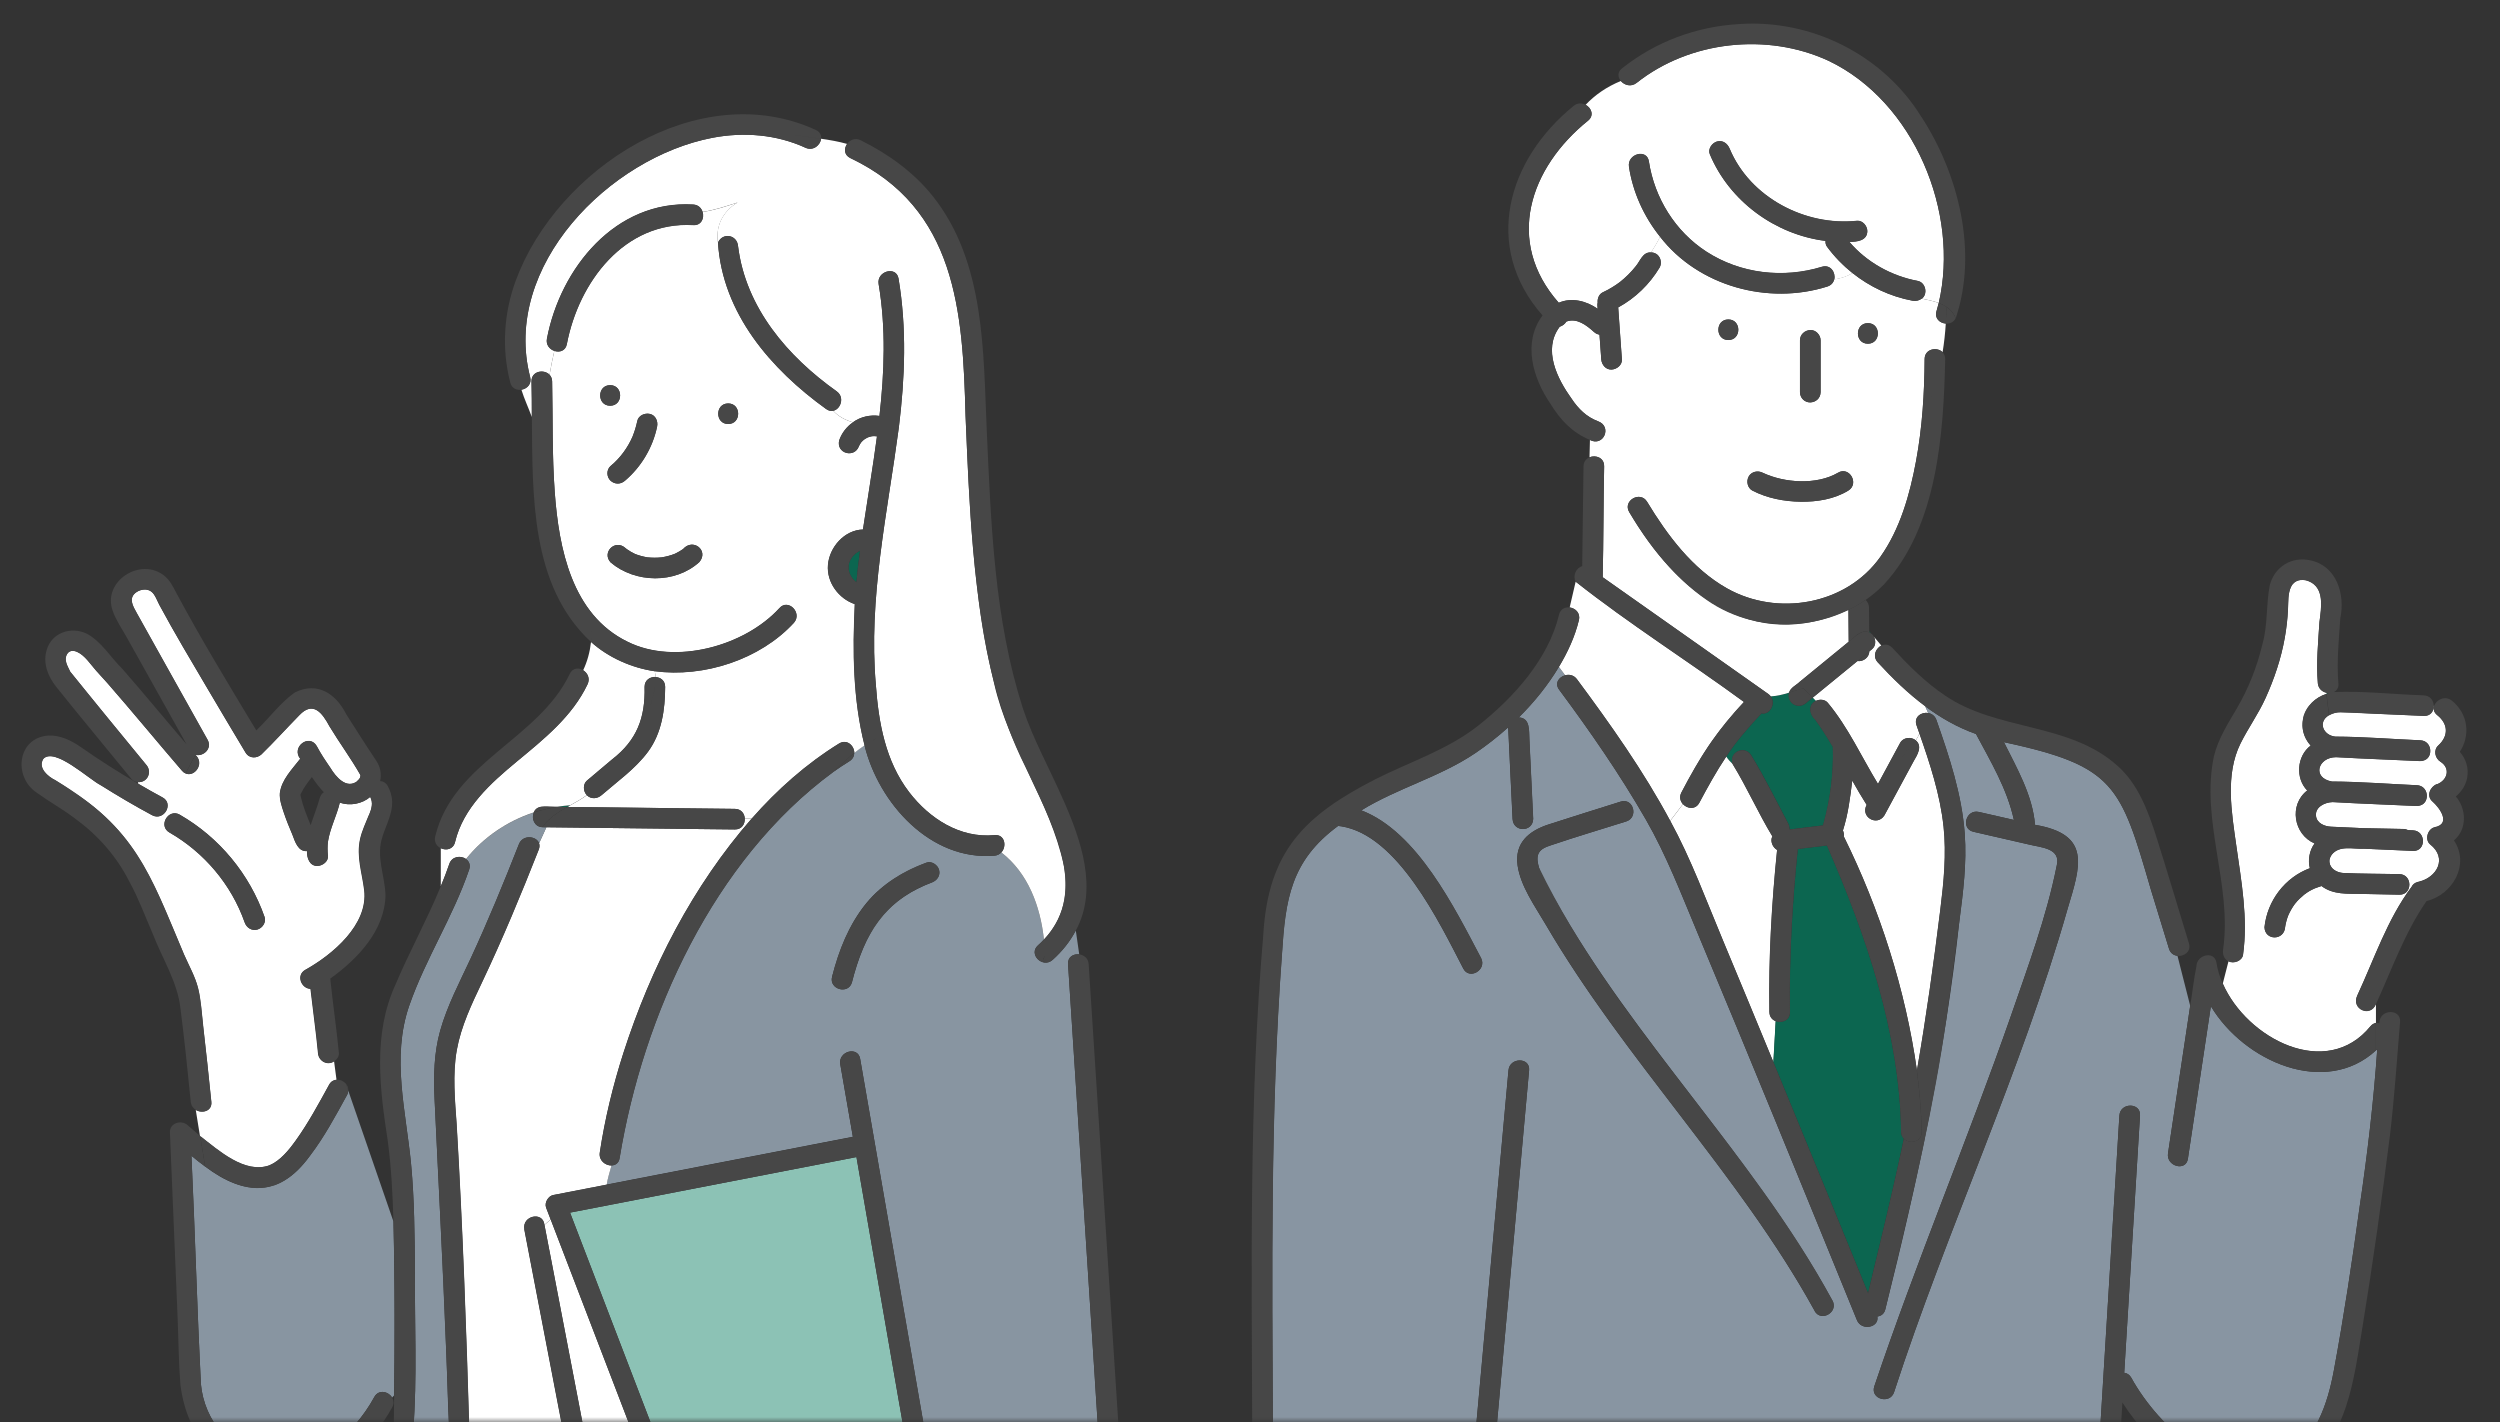 <svg width="232" height="132" viewBox="0 0 232 132" fill="none" xmlns="http://www.w3.org/2000/svg">
<rect x="0" y="0" width="232" height="132" fill="#333333" stroke="none"/>
<mask id="mask0_1645_1336" style="mask-type:alpha" maskUnits="userSpaceOnUse" x="0" y="0" width="232" height="132">
<rect width="232" height="132" fill="#FFFCE3"/>
</mask>
<g mask="url(#mask0_1645_1336)">
<path d="M163.469 66.197C162.28 67.479 161.134 68.765 160.197 70.206C160.356 70.457 160.564 70.678 160.791 70.895C160.419 69.801 161.893 69.103 162.512 70.081C163.764 72.138 164.823 74.297 165.949 76.422C166.041 76.596 166.08 76.788 166.07 76.971C167.105 76.846 168.139 76.721 169.178 76.596C169.86 74.225 170.169 71.753 170.092 69.31C169.575 68.442 169.043 67.58 168.444 66.766C167.902 66.303 167.781 65.373 168.526 65.036C168.424 64.934 168.323 64.833 168.226 64.737L167.622 65.233C166.887 65.888 165.785 65.257 166.027 64.284C165.461 64.457 164.9 64.602 164.325 64.626C164.833 65.301 164.238 66.366 163.474 66.202L163.469 66.197Z" fill="#0C6650"/>
<path d="M180.36 76.687C180.046 73.733 179.098 70.852 178.117 68.052C178.039 68.288 177.923 68.505 177.783 68.703C178.436 69.257 177.928 70.057 177.59 70.635C176.686 72.312 175.777 73.989 174.873 75.666C174.196 76.726 172.62 75.815 173.229 74.692C172.761 73.955 172.321 73.199 171.89 72.437C171.702 73.994 171.504 75.569 171.025 77.068C171.102 77.246 171.136 77.434 171.102 77.617C174.433 84.349 176.841 91.847 177.894 99.349C178.755 94.401 179.446 89.423 180.065 84.426C180.384 81.858 180.64 79.27 180.365 76.687H180.36Z" fill="white"/>
<path d="M178.339 27.71C178.905 27.826 179.441 27.942 179.915 28.115C181.863 19.721 177.628 9.433 169.686 5.641C163.991 3.005 156.793 3.786 151.872 7.694C151.36 8.099 150.736 7.901 150.412 7.516C149.097 8.055 148.01 8.812 147.144 9.727C147.671 10.007 147.961 10.701 147.386 11.187C141.933 15.582 139.642 22.41 144.655 28.101C145.859 27.571 147.227 27.937 148.266 28.66C148.256 28.467 148.213 28.265 148.266 28.081C148.227 27.71 148.396 27.296 148.73 27.137C149.286 26.877 149.818 26.559 150.311 26.193C150.862 25.759 151.365 25.263 151.8 24.713C152.211 24.231 152.452 23.364 153.221 23.431C153.53 22.954 153.82 22.473 154.057 21.976C152.559 20.107 151.539 17.866 151.171 15.486C150.988 14.286 152.829 13.77 153.018 14.98C153.54 18.377 155.459 21.48 158.364 23.364C161.521 25.407 165.495 25.865 169.072 24.766C169.879 24.516 170.368 25.301 170.223 25.937C170.817 25.846 171.378 25.677 171.919 25.354C171.03 24.646 170.227 23.822 169.546 22.897C169.43 22.738 169.391 22.55 169.41 22.362C164.746 21.779 160.491 18.685 158.669 14.31C158.471 13.828 158.887 13.264 159.336 13.139C159.878 12.989 160.317 13.332 160.511 13.804C162.401 18.338 167.53 21.008 172.33 20.497C172.848 20.444 173.287 20.979 173.287 21.451C173.283 22.352 172.311 22.458 171.615 22.448C173.22 24.337 175.516 25.614 177.981 26.082C178.711 26.226 178.919 27.311 178.339 27.73V27.71Z" fill="white"/>
<path d="M148.865 43.27C148.793 46.701 148.807 50.136 148.73 53.567C153.729 57.094 158.732 60.622 163.73 64.144C163.774 64.173 163.817 64.202 163.861 64.236C164.02 64.351 164.209 64.462 164.32 64.621C164.895 64.597 165.456 64.453 166.022 64.279C166.157 63.802 166.694 63.59 167.027 63.258C168.54 62.019 170.049 60.786 171.562 59.547C171.552 58.559 171.547 57.572 171.537 56.584C162.667 60.704 155.561 55.013 151.195 47.525C150.557 46.469 152.211 45.515 152.849 46.561C154.724 49.659 157.045 52.777 160.259 54.594C164.944 57.239 171.33 56.14 174.496 51.678C176.338 49.076 177.242 45.862 177.812 42.769C178.387 39.656 178.586 36.48 178.605 33.319C178.61 32.365 179.76 32.158 180.273 32.683C180.418 31.797 180.514 30.915 180.568 30.028C180.017 29.99 179.494 29.541 179.707 28.867C179.784 28.616 179.847 28.366 179.91 28.115C179.436 27.937 178.895 27.826 178.334 27.71C178.102 27.893 177.783 27.961 177.469 27.903C175.419 27.518 173.519 26.621 171.91 25.34C171.368 25.663 170.808 25.831 170.213 25.923C170.145 26.217 169.942 26.477 169.57 26.593C164.078 28.332 157.601 26.564 154.048 21.967C153.806 22.463 153.521 22.945 153.211 23.422C153.917 23.407 154.357 24.255 153.999 24.843C153.081 26.38 151.742 27.677 150.166 28.53C150.282 30.134 150.393 31.739 150.509 33.343C150.548 33.878 150.04 34.273 149.552 34.297C149.01 34.322 148.629 33.84 148.595 33.343C148.541 32.582 148.488 31.816 148.43 31.055C148.251 31.03 148.073 30.953 147.908 30.799C147.212 30.173 146.308 29.479 145.356 29.845C145.216 30.072 144.998 30.245 144.747 30.317C144.737 30.332 144.723 30.341 144.713 30.356C143.166 32.452 144.5 35.136 145.834 36.991C146.443 37.916 147.227 38.702 148.285 39.092C149.634 39.574 148.812 41.492 147.546 40.832L147.507 42.436C148.077 42.2 148.875 42.475 148.861 43.27H148.865ZM173.341 29.99C174.573 29.99 174.573 31.898 173.341 31.898C172.108 31.898 172.108 29.99 173.341 29.99ZM167.037 31.585C167.037 31.05 167.477 30.655 167.994 30.631C168.511 30.606 168.951 31.083 168.951 31.585V36.398C168.903 37.646 167.08 37.656 167.037 36.398V31.585ZM162.28 44.219C162.551 43.761 163.131 43.641 163.59 43.877C165.606 44.826 168.579 45.024 170.561 43.877C171.61 43.226 172.572 44.879 171.528 45.525C170.232 46.325 168.618 46.58 167.114 46.561C165.577 46.542 164.001 46.238 162.628 45.53C162.169 45.294 162.034 44.653 162.285 44.224L162.28 44.219ZM160.39 29.648C161.623 29.648 161.623 31.556 160.39 31.556C159.157 31.556 159.157 29.648 160.39 29.648Z" fill="white"/>
<path d="M173.641 58.792L173.466 58.584C173.466 58.618 173.466 58.651 173.466 58.685C173.525 58.714 173.583 58.748 173.641 58.792Z" fill="#0C6650"/>
<path d="M173.742 60.222C173.655 60.294 173.563 60.367 173.476 60.439C173.461 61.002 172.915 61.422 172.369 61.345C170.986 62.477 169.604 63.605 168.221 64.737C168.323 64.838 168.419 64.935 168.521 65.036C168.879 64.867 169.348 64.901 169.613 65.209C171.508 67.484 172.746 70.23 174.278 72.746C174.965 71.478 175.646 70.211 176.333 68.944C176.613 68.423 177.348 68.341 177.783 68.698C177.923 68.496 178.044 68.284 178.117 68.047C178.03 67.802 177.943 67.551 177.856 67.305C177.585 66.534 178.305 66.057 178.943 66.163C178.852 65.951 178.76 65.739 178.663 65.532C177.068 64.347 175.617 62.94 174.259 61.46C173.742 60.901 174.071 60.169 174.588 59.909L173.897 59.085C174.085 59.446 174.066 59.947 173.742 60.212V60.222Z" fill="white"/>
<path d="M216.113 64.318C216.036 64.318 215.958 64.303 215.881 64.284L215.895 64.39C215.968 64.366 216.041 64.337 216.113 64.318Z" fill="#0C6650"/>
<path d="M226.139 72.784C227.14 72.408 227.43 71.286 226.463 70.678C225.965 70.365 225.801 69.609 226.269 69.18C227.246 68.293 227.198 67.175 226.173 66.361C225.849 66.106 225.791 65.783 225.888 65.498H225.849C225.859 65.985 225.554 66.462 224.93 66.433C223.553 66.371 222.18 66.313 220.802 66.25C219.603 66.197 218.4 66.115 217.196 66.091C216.857 66.082 216.456 66.178 216.132 66.371C215.064 66.997 215.596 68.245 216.722 68.356C219.347 68.365 221.986 68.587 224.611 68.698C225.699 68.746 225.825 70.24 224.988 70.548C224.868 70.601 224.727 70.63 224.563 70.626C221.972 70.5 219.376 70.413 216.79 70.264C215.093 70.274 214.537 72.187 216.403 72.524C219.028 72.534 221.667 72.755 224.292 72.866C225.38 72.914 225.506 74.408 224.669 74.716C224.549 74.769 224.408 74.798 224.244 74.794C221.653 74.668 219.057 74.582 216.471 74.432C215.755 74.451 214.822 74.885 214.929 75.728C215.011 76.408 215.726 76.687 216.326 76.716C217.302 76.764 218.279 76.808 219.26 76.851C220.522 76.875 221.779 76.904 223.04 76.928C223.209 76.928 223.35 76.972 223.471 77.034C223.625 77.039 223.775 77.049 223.93 77.053C225.158 77.106 225.162 79.015 223.93 78.962C222.422 78.894 220.913 78.827 219.405 78.759C218.375 78.817 217.099 78.403 216.379 79.323C216.379 79.338 216.273 79.506 216.253 79.545C216.19 79.742 216.156 79.776 216.181 80.06C216.166 79.921 216.224 80.219 216.239 80.263C216.277 80.34 216.321 80.417 216.369 80.489C216.297 80.407 216.36 80.475 216.369 80.489C216.601 80.793 217.012 80.976 217.433 81.01C219.173 81.092 220.923 81.082 222.668 81.116C223.901 81.14 223.901 83.048 222.668 83.024C221.489 83 220.314 82.976 219.134 82.952C217.863 82.927 216.509 83.043 215.441 82.219C215.214 82.306 214.977 82.368 214.755 82.46C214.779 82.455 214.793 82.45 214.808 82.446C214.861 82.431 214.895 82.421 214.808 82.446C214.474 82.585 214.145 82.773 213.865 83C213.846 83.019 213.841 83.029 213.841 83.024C213.851 83.014 213.88 82.981 213.904 82.952C213.565 83.236 213.237 83.53 212.966 83.882C212.729 84.2 212.531 84.551 212.367 84.913C212.221 85.269 212.125 85.65 212.062 86.026C212.062 86.021 212.062 86.016 212.067 86.011C212.081 85.925 212.125 85.857 212.067 86.011C211.989 87.303 210.191 87.303 210.148 86.04C210.404 83.592 212.043 81.424 214.358 80.566C214.16 79.805 214.32 78.909 214.798 78.268C212.835 77.425 212.4 74.668 214.116 73.353C213 72.216 213.145 70.153 214.436 69.185C212.913 67.541 213.822 65.012 215.91 64.385L215.895 64.279C215.504 64.188 215.151 63.899 215.098 63.402C214.933 61.518 215.127 59.6 215.248 57.716C215.412 56.406 215.77 54.512 214.213 53.91C213.59 53.673 212.903 53.823 212.603 54.454C212.309 55.085 212.362 55.871 212.328 56.55C212.284 57.442 212.183 58.333 212.023 59.21C211.68 61.128 211.047 62.998 210.244 64.771C209.582 66.24 208.635 67.546 207.919 68.987C206.483 71.888 207.097 75.401 207.532 78.475C208.006 81.824 208.63 85.216 208.156 88.599C208.069 89.172 207.281 89.457 206.807 89.197L206.276 91.269C208.509 96.376 215.891 100.251 219.98 95.23C220.135 95.042 220.309 94.95 220.488 94.921V93.157C220 94.439 218.158 93.649 218.757 92.372C220.338 88.97 221.532 85.313 223.799 82.282C223.901 82.07 224.094 81.896 224.404 81.829C226.168 81.439 227.135 79.622 225.53 78.35C224.974 77.911 225.293 76.894 225.95 76.755C227.488 76.437 226.405 74.948 225.723 74.35C225.133 73.835 225.525 72.991 226.144 72.755L226.139 72.784Z" fill="white"/>
<path d="M220.483 97.48C215.799 101.788 208.282 98.554 205.169 93.379C204.458 98.097 203.747 102.819 203.037 107.536C202.853 108.746 201.011 108.23 201.19 107.03C201.877 102.467 202.563 97.904 203.249 93.336L202.07 88.7C201.731 88.662 201.412 88.459 201.282 88.045C200.721 86.209 200.16 84.373 199.595 82.542C196.781 72.861 196.259 71.083 185.963 68.871C187.166 71.285 188.626 73.806 188.849 76.543C194.084 77.434 193.078 80.32 191.875 84.33C187.514 99.614 180.674 114.08 175.772 129.182C175.405 130.348 173.558 129.847 173.926 128.676C177.827 117.087 182.583 105.797 186.62 94.246C188.196 89.678 189.907 85.11 190.855 80.364C191.299 78.677 189.356 78.653 188.21 78.355C186.518 77.964 184.822 77.579 183.13 77.188C181.931 76.914 182.438 75.073 183.637 75.348C184.72 75.598 185.803 75.839 186.886 76.09C186.262 73.213 184.735 70.674 183.371 68.115C181.641 67.503 180.089 66.611 178.653 65.542C178.75 65.749 178.842 65.961 178.934 66.173C179.253 66.226 179.553 66.424 179.693 66.809C180.901 70.23 182.057 73.733 182.327 77.371C182.53 80.104 182.173 82.836 181.825 85.539C180.519 97.697 177.943 109.652 174.96 121.501C174.859 121.93 174.549 122.137 174.216 122.175C174.423 123.182 172.751 123.563 172.321 122.503C167.414 110.485 162.512 98.463 157.494 86.488C156.02 82.976 154.647 79.376 152.742 76.066C150.335 71.883 147.565 67.874 144.684 64C144.244 63.402 144.669 62.829 145.24 62.67L144.66 61.889C143.645 63.585 142.373 65.161 140.942 66.578C142.015 66.635 141.88 67.816 141.924 68.592C142.04 71.059 142.16 73.526 142.277 75.993C142.238 77.246 140.43 77.256 140.362 75.993C140.232 73.165 140.087 70.331 139.956 67.503C138.984 68.375 137.955 69.18 136.901 69.893C133.633 72.105 129.684 73.136 126.324 75.203C131.511 77.179 134.967 84.233 137.442 88.917C137.993 90.011 136.345 90.975 135.789 89.881C133.556 85.582 129.703 77.506 124.458 76.682C124.361 76.668 124.265 76.668 124.173 76.649C119.769 79.887 119.285 83.457 118.961 88.565C117.874 103.281 118.048 118.065 118.12 132.81H136.94C137.602 125.51 138.269 118.21 138.931 110.909C139.284 107.045 139.632 103.185 139.985 99.32C140.096 98.106 142.011 98.101 141.899 99.32C140.884 110.485 139.869 121.645 138.854 132.81H194.882C195.481 123.047 196.08 113.285 196.68 103.522C196.757 102.303 198.667 102.298 198.594 103.522C198.106 111.483 197.618 119.438 197.129 127.399C197.381 127.428 197.618 127.567 197.782 127.856C200.325 132.482 206.363 138.072 211.965 135.354C214.851 133.769 216.012 130.256 216.572 127.225C217.52 122.132 218.284 117.015 218.989 111.883C219.7 107.064 220.27 102.226 220.609 97.369C220.565 97.407 220.522 97.446 220.483 97.484V97.48ZM168.4 121.65C161.323 108.823 150.756 98.352 143.388 85.713C142.426 84.074 141.107 82.234 140.831 80.32C140.531 78.234 141.87 77.106 143.707 76.509C145.936 75.786 148.174 75.092 150.403 74.389C151.582 74.018 152.08 75.858 150.91 76.23C148.6 76.962 146.265 77.646 143.968 78.427C143.529 78.576 142.977 78.75 142.77 79.217C142.591 79.617 142.702 80.123 142.823 80.523C143.113 81.511 143.727 82.441 144.225 83.337C151.635 96.598 162.759 107.363 170.044 120.691C170.634 121.771 168.98 122.729 168.39 121.655L168.4 121.65Z" fill="#8895A2"/>
<path d="M164.204 93.919C164.122 88.907 164.412 83.862 164.92 78.875C164.494 78.634 164.257 78.041 164.48 77.612C163.165 75.439 162.125 73.073 160.791 70.9C160.559 70.683 160.356 70.462 160.197 70.211C159.273 71.589 158.476 73.04 157.697 74.499C157.34 75.169 156.576 75.058 156.179 74.62L155 76.172C156.948 79.733 158.355 83.602 159.921 87.336C161.482 91.076 163.034 94.82 164.576 98.569L164.789 94.767C164.47 94.641 164.214 94.362 164.209 93.924L164.204 93.919Z" fill="white"/>
<path d="M176.425 105.04C176.299 95.856 173.176 86.773 169.541 78.456C168.642 78.567 167.743 78.673 166.839 78.784C166.326 83.8 166.031 88.874 166.114 93.914C166.128 94.7 165.35 94.979 164.779 94.757L164.567 98.559C167.515 105.7 170.44 112.847 173.355 119.997C174.501 115.227 175.68 110.466 176.676 105.662C176.526 105.513 176.425 105.305 176.42 105.031L176.425 105.04Z" fill="#0C6650"/>
<path d="M158.911 68.698C159.8 67.44 160.801 66.274 161.845 65.142C156.692 61.369 151.21 57.914 146.221 53.977L145.665 56.372C146.187 56.439 146.68 56.888 146.521 57.548C146.149 59.085 145.477 60.526 144.665 61.885L145.245 62.665C145.622 62.564 146.052 62.641 146.342 63.031C149.45 67.219 152.53 71.565 154.995 76.172L156.175 74.62C155.928 74.35 155.817 73.95 156.039 73.536C156.924 71.883 157.823 70.23 158.911 68.698Z" fill="white"/>
<path d="M172.369 61.345C172.92 61.422 173.461 61.002 173.476 60.439C173.109 60.742 172.736 61.041 172.369 61.345Z" fill="#474747"/>
<path d="M171.557 59.552C172.108 59.152 172.712 58.343 173.461 58.685C173.457 57.914 173.452 57.138 173.442 56.367C173.442 56.102 173.316 55.846 173.123 55.668C172.616 56.02 172.084 56.319 171.533 56.593C171.542 57.581 171.547 58.569 171.557 59.557V59.552Z" fill="#474747"/>
<path d="M145.665 56.372C145.245 56.319 144.805 56.507 144.679 57.041C143.693 61.152 140.512 64.679 137.283 67.257C134.402 69.565 130.902 70.664 127.644 72.307C121.006 75.704 117.69 79.034 117.236 86.715C115.916 102.028 116.153 117.448 116.206 132.805H118.13C118.062 118.06 117.888 103.276 118.971 88.56C119.295 83.457 119.783 79.877 124.182 76.644C124.274 76.658 124.376 76.663 124.468 76.677C129.713 77.501 133.561 85.568 135.799 89.876C136.35 90.974 138.003 90.006 137.452 88.912C134.982 84.233 131.521 77.174 126.334 75.198C129.698 73.131 133.643 72.095 136.911 69.888C137.964 69.175 138.994 68.37 139.966 67.498C140.091 70.326 140.236 73.16 140.372 75.988C140.435 77.246 142.243 77.246 142.286 75.988C142.17 73.521 142.049 71.054 141.933 68.587C141.89 67.811 142.025 66.626 140.952 66.573C142.378 65.161 143.654 63.58 144.669 61.884C145.482 60.53 146.153 59.089 146.526 57.547C146.685 56.887 146.187 56.439 145.67 56.372H145.665Z" fill="#474747"/>
<path d="M201.272 85.539L202.075 88.705C202.684 88.772 203.365 88.3 203.133 87.539C202.118 84.228 201.142 80.908 200.093 77.612C199.343 75.251 198.386 72.702 196.472 71.04C191.995 67.04 185.344 67.85 180.505 64.549C178.668 63.32 177.097 61.74 175.608 60.121C174.776 59.215 173.423 60.564 174.254 61.47C175.613 62.949 177.058 64.351 178.658 65.542C180.094 66.606 181.65 67.503 183.376 68.115C184.739 70.674 186.267 73.213 186.891 76.09C185.808 75.844 184.725 75.598 183.642 75.348C182.443 75.073 181.931 76.909 183.134 77.188C184.826 77.579 186.523 77.964 188.215 78.354C189.356 78.658 191.304 78.677 190.859 80.364C189.912 85.115 188.205 89.678 186.625 94.246C182.593 105.792 177.836 117.082 173.93 128.676C173.558 129.847 175.405 130.352 175.777 129.182C180.684 114.08 187.519 99.614 191.879 84.329C193.078 80.344 194.093 77.429 188.853 76.543C188.631 73.806 187.171 71.29 185.967 68.871C196.278 71.093 196.786 72.871 199.6 82.542C200.16 84.378 200.721 86.214 201.287 88.045C201.412 88.464 201.731 88.666 202.075 88.7L201.272 85.534V85.539Z" fill="#474747"/>
<path d="M182.332 77.362C182.061 73.724 180.906 70.221 179.698 66.799C179.562 66.414 179.262 66.216 178.939 66.163C179.432 67.305 179.862 68.51 180.137 69.869C179.862 68.505 179.437 67.3 178.939 66.163C178.3 66.062 177.58 66.534 177.851 67.305C177.938 67.551 178.025 67.802 178.112 68.047C179.093 70.847 180.041 73.728 180.355 76.682C180.631 79.265 180.374 81.853 180.055 84.421C179.437 89.418 178.745 94.396 177.885 99.344C178.136 101.238 178.296 103.137 178.334 105.04C178.354 105.999 177.203 106.201 176.676 105.671C175.68 110.476 174.501 115.236 173.355 120.007C170.435 112.856 167.511 105.705 164.567 98.569C163.02 94.82 161.473 91.076 159.911 87.336C158.345 83.602 156.938 79.733 154.99 76.172C152.525 71.565 149.446 67.219 146.337 63.031C146.047 62.641 145.612 62.564 145.24 62.665C144.674 62.819 144.244 63.397 144.684 63.995C147.56 67.869 150.335 71.873 152.742 76.061C154.647 79.371 156.02 82.966 157.494 86.484C162.507 98.458 167.414 110.48 172.321 122.498C172.751 123.558 174.428 123.178 174.216 122.17C174.549 122.132 174.859 121.93 174.96 121.496C176.884 113.521 178.852 105.551 180.181 97.451C180.829 93.495 181.307 89.51 181.825 85.534C182.173 82.831 182.53 80.094 182.327 77.367L182.332 77.362Z" fill="#474747"/>
<path d="M170.053 120.691C162.343 106.423 149.919 95.147 142.828 80.523C142.712 80.123 142.596 79.622 142.774 79.217C142.982 78.754 143.529 78.581 143.973 78.427C146.269 77.646 148.6 76.962 150.915 76.229C152.085 75.858 151.582 74.018 150.407 74.389C148.174 75.097 145.936 75.786 143.712 76.509C141.875 77.106 140.536 78.229 140.836 80.32C141.111 82.234 142.436 84.074 143.393 85.713C148.532 94.492 155.164 102.25 161.144 110.447C163.769 114.046 166.263 117.742 168.405 121.65C168.995 122.729 170.648 121.766 170.058 120.686L170.053 120.691Z" fill="#474747"/>
<path d="M220.812 94.844C220.812 94.882 220.807 94.916 220.802 94.955C220.696 94.926 220.589 94.926 220.483 94.94V97.475C220.527 97.436 220.57 97.403 220.609 97.359C220.27 102.221 219.705 107.054 218.989 111.873C218.284 117.005 217.52 122.122 216.572 127.216C216.012 130.247 214.851 133.755 211.965 135.345C206.363 138.062 200.33 132.473 197.782 127.847C197.618 127.558 197.381 127.423 197.129 127.389C197.618 119.429 198.106 111.473 198.594 103.513C198.672 102.289 196.757 102.294 196.68 103.513C196.08 113.275 195.481 123.038 194.882 132.8H196.796C196.849 131.919 196.902 131.037 196.96 130.155C202.379 138.655 213.691 142.202 217.674 130.627C218.506 128.17 218.835 125.529 219.265 122.98C220.217 117.121 221.044 111.242 221.788 105.353C222.199 101.855 222.441 98.342 222.726 94.834C222.828 93.61 220.913 93.62 220.812 94.834V94.844Z" fill="#474747"/>
<path d="M219.976 95.249C215.886 100.265 208.504 96.391 206.271 91.288C205.99 90.652 205.787 89.996 205.686 89.336C205.507 88.189 203.844 88.594 203.83 89.669C203.578 90.878 203.457 92.121 203.249 93.341C202.563 97.904 201.877 102.467 201.19 107.035C201.011 108.235 202.853 108.755 203.037 107.541C203.747 102.824 204.458 98.101 205.169 93.384C208.282 98.559 215.799 101.792 220.483 97.484V94.95C220.304 94.979 220.13 95.066 219.976 95.258V95.249Z" fill="#474747"/>
<path d="M228.952 72.153C229.122 71.257 228.827 70.418 228.271 69.768C229.262 68.255 229.064 66.236 227.526 65.016C226.893 64.515 226.086 64.934 225.892 65.503C225.796 65.787 225.854 66.11 226.178 66.366C227.203 67.18 227.251 68.298 226.274 69.185C225.805 69.613 225.97 70.37 226.468 70.683C227.435 71.29 227.149 72.408 226.144 72.789C225.525 73.025 225.133 73.868 225.723 74.384C226.405 74.981 227.488 76.47 225.95 76.788C225.288 76.923 224.974 77.94 225.53 78.383C227.135 79.656 226.168 81.472 224.404 81.862C224.094 81.93 223.901 82.103 223.799 82.315C221.532 85.341 220.338 89.004 218.757 92.401C218.158 93.678 219.995 94.463 220.488 93.186C221.953 89.987 223.166 86.522 225.182 83.621C227.633 83.009 229.218 80.219 227.725 77.988C228.957 76.976 228.904 75.063 227.899 73.912C228.426 73.468 228.822 72.885 228.957 72.162L228.952 72.153Z" fill="#474747"/>
<path d="M220.807 66.255C222.185 66.318 223.558 66.375 224.935 66.438C225.564 66.467 225.868 65.985 225.854 65.498C225.844 65.031 225.535 64.559 224.935 64.53C222.161 64.438 219.362 64.111 216.587 64.222C216.857 64.087 217.046 63.822 217.003 63.412C216.833 61.46 217.051 59.239 217.181 57.374C217.645 55.182 216.853 52.507 214.397 51.997C212.657 51.621 211.09 52.589 210.636 54.3C210.278 56.121 210.467 58.02 209.94 59.827C209.447 61.894 208.664 63.884 207.59 65.72C206.754 67.151 205.85 68.549 205.454 70.177C204.187 76.124 207.165 82.147 206.305 88.112C206.242 88.565 206.392 89.013 206.802 89.216C207.271 89.476 208.059 89.187 208.151 88.618C208.625 85.236 208.001 81.843 207.528 78.494C207.093 75.425 206.479 71.907 207.914 69.006C208.63 67.566 209.577 66.26 210.24 64.79C211.042 63.017 211.675 61.147 212.019 59.229C212.173 58.352 212.28 57.461 212.323 56.569C212.357 55.89 212.304 55.105 212.599 54.473C212.898 53.837 213.585 53.693 214.208 53.929C215.765 54.531 215.407 56.425 215.243 57.736C215.127 59.62 214.934 61.533 215.093 63.422C215.146 63.918 215.499 64.207 215.891 64.299C215.968 64.318 216.045 64.328 216.123 64.332C216.05 64.352 215.978 64.38 215.905 64.405L216.142 66.385C216.466 66.192 216.867 66.096 217.206 66.106C218.409 66.135 219.613 66.212 220.812 66.265L220.807 66.255Z" fill="#474747"/>
<path d="M213.735 66.611C213.512 67.566 213.807 68.505 214.426 69.194C213.135 70.168 212.99 72.225 214.107 73.362C212.391 74.683 212.826 77.434 214.788 78.277C214.31 78.918 214.155 79.814 214.349 80.576C212.033 81.429 210.399 83.597 210.138 86.05C210.182 87.317 211.98 87.312 212.057 86.021C212.057 86.026 212.057 86.031 212.052 86.035C212.115 85.655 212.212 85.279 212.357 84.922C212.521 84.561 212.719 84.214 212.956 83.891C213.227 83.539 213.556 83.245 213.894 82.961C213.87 82.985 213.865 82.995 213.855 83.004C214.136 82.778 214.465 82.59 214.798 82.45C214.784 82.45 214.769 82.46 214.745 82.465C214.967 82.373 215.209 82.311 215.431 82.224C216.505 83.048 217.853 82.932 219.125 82.956C220.304 82.98 221.479 83.004 222.658 83.028C223.891 83.053 223.891 81.149 222.658 81.12C220.913 81.087 219.163 81.096 217.423 81.014C217.002 80.981 216.596 80.797 216.36 80.494C216.287 80.407 216.345 80.475 216.36 80.494C216.311 80.422 216.268 80.344 216.229 80.267C216.21 80.224 216.157 79.925 216.171 80.065C216.147 79.781 216.181 79.752 216.244 79.549C216.263 79.511 216.369 79.337 216.369 79.328C217.089 78.403 218.366 78.817 219.395 78.764C220.904 78.832 222.412 78.899 223.92 78.966C225.153 79.019 225.148 77.116 223.92 77.058C223.765 77.053 223.616 77.044 223.461 77.039C223.34 76.976 223.195 76.938 223.031 76.933C221.769 76.909 220.512 76.88 219.25 76.856C218.274 76.812 217.293 76.769 216.316 76.721C215.717 76.692 215.006 76.412 214.919 75.733C214.813 74.89 215.746 74.456 216.461 74.437C219.052 74.586 221.643 74.673 224.234 74.798C224.399 74.808 224.539 74.774 224.66 74.721C225.496 74.413 225.366 72.919 224.283 72.871C221.658 72.755 219.023 72.538 216.393 72.529C214.523 72.191 215.088 70.278 216.78 70.269C219.371 70.418 221.962 70.505 224.553 70.63C224.718 70.64 224.858 70.606 224.979 70.553C225.815 70.245 225.689 68.751 224.602 68.703C221.977 68.587 219.342 68.37 216.712 68.361C215.586 68.25 215.059 67.002 216.123 66.375L215.886 64.395C214.861 64.746 213.981 65.527 213.725 66.611H213.735Z" fill="#474747"/>
<path d="M212.057 86.021C212.072 85.934 212.115 85.867 212.057 86.021V86.021Z" fill="#474747"/>
<path d="M214.798 82.445C214.851 82.431 214.885 82.421 214.798 82.445V82.445Z" fill="#474747"/>
<path d="M213.857 83.005C213.821 83.046 213.826 83.036 213.857 83.005V83.005Z" fill="#474747"/>
<path d="M164.32 64.621C164.209 64.462 164.02 64.347 163.861 64.236C163.817 64.202 163.779 64.173 163.73 64.144C158.732 60.617 153.729 57.09 148.73 53.567C148.812 50.136 148.798 46.701 148.865 43.27C148.88 42.475 148.082 42.195 147.512 42.436C147.202 42.566 146.961 42.841 146.951 43.27C146.893 46.364 146.883 49.452 146.83 52.546C146.279 52.671 145.931 53.413 146.216 53.977C151.2 57.914 156.687 61.369 161.84 65.142C159.467 67.614 157.591 70.49 156.039 73.536C155.817 73.95 155.923 74.35 156.175 74.62C156.571 75.054 157.335 75.165 157.693 74.5C158.471 73.04 159.268 71.584 160.192 70.211C159.969 69.864 159.834 69.454 159.834 68.915C159.834 69.459 159.969 69.864 160.192 70.211C161.125 68.765 162.275 67.479 163.464 66.202C164.228 66.366 164.823 65.301 164.315 64.626L164.32 64.621Z" fill="#474747"/>
<path d="M166.017 64.279C165.775 65.252 166.877 65.884 167.612 65.228C167.815 65.065 168.013 64.901 168.216 64.732L167.346 63.865C166.897 63.99 166.452 64.139 166.017 64.274V64.279Z" fill="#474747"/>
<path d="M173.742 58.873C172.988 58.14 172.161 59.07 171.562 59.552C170.049 60.791 168.54 62.024 167.027 63.262C166.694 63.595 166.157 63.807 166.022 64.284C166.462 64.149 166.902 64 167.351 63.874C167.888 63.725 168.444 63.614 169.024 63.614C168.444 63.614 167.893 63.725 167.351 63.874L168.221 64.742C169.807 63.446 171.392 62.145 172.983 60.848C173.239 60.641 173.49 60.434 173.747 60.227C174.148 59.899 174.085 59.22 173.747 58.877L173.742 58.873Z" fill="#474747"/>
<path d="M177.889 99.349C176.836 91.847 174.428 84.349 171.098 77.617C171.131 77.434 171.098 77.246 171.02 77.068C171.504 75.569 171.702 73.994 171.886 72.437C172.316 73.199 172.756 73.955 173.225 74.692C172.615 75.815 174.187 76.731 174.868 75.666C175.772 73.989 176.681 72.312 177.585 70.635C177.923 70.057 178.431 69.252 177.778 68.703C177.309 69.363 176.584 69.893 176.27 70.838C176.584 69.893 177.309 69.358 177.778 68.703C177.343 68.346 176.608 68.428 176.328 68.949C175.642 70.216 174.96 71.483 174.274 72.751C172.741 70.23 171.508 67.489 169.609 65.214C169.343 64.906 168.874 64.872 168.516 65.041C169.203 65.725 169.913 66.433 170.469 66.987C169.918 66.438 169.207 65.73 168.516 65.041C167.772 65.378 167.897 66.308 168.434 66.77C169.033 67.585 169.565 68.447 170.082 69.315C170.16 71.763 169.85 74.23 169.169 76.601C168.134 76.726 167.1 76.851 166.06 76.976C166.07 76.793 166.031 76.601 165.94 76.427C164.813 74.302 163.754 72.143 162.502 70.086C161.884 69.112 160.409 69.806 160.782 70.9C161.081 71.184 161.42 71.464 161.758 71.806C161.415 71.464 161.076 71.184 160.782 70.9C162.116 73.073 163.155 75.439 164.47 77.612C164.248 78.041 164.484 78.634 164.91 78.875C164.402 83.862 164.112 88.907 164.194 93.919C164.204 94.362 164.455 94.642 164.774 94.762C165.34 94.984 166.118 94.704 166.109 93.919C166.027 88.879 166.321 83.805 166.834 78.788C167.733 78.677 168.632 78.571 169.536 78.461C173.171 86.778 176.299 95.861 176.42 105.045C176.425 105.315 176.526 105.522 176.676 105.676C177.198 106.211 178.354 106.004 178.334 105.045C178.296 103.142 178.136 101.243 177.885 99.349H177.889Z" fill="#474747"/>
<path d="M139.85 121.939C140.536 114.398 141.223 106.862 141.904 99.32C142.015 98.101 140.101 98.106 139.99 99.32C138.975 110.485 137.96 121.645 136.944 132.81H138.859C139.188 129.186 139.516 125.563 139.845 121.939H139.85Z" fill="#474747"/>
<path d="M179.175 37.107C179.669 35.633 180.036 34.163 180.273 32.688C179.76 32.163 178.61 32.37 178.605 33.324C178.586 36.485 178.392 39.661 177.812 42.774C177.237 45.867 176.338 49.086 174.496 51.683C171.33 56.15 164.944 57.244 160.259 54.599C157.04 52.782 154.72 49.66 152.849 46.566C152.215 45.516 150.557 46.474 151.195 47.53C153.086 50.652 155.353 53.596 158.394 55.688C163.319 59.152 170.624 58.56 174.834 54.233C179.775 48.884 180.365 40.282 180.514 33.329C180.514 33.054 180.418 32.847 180.273 32.693C180.031 34.168 179.664 35.637 179.175 37.112V37.107Z" fill="#474747"/>
<path d="M167.994 37.348C168.511 37.324 168.951 36.929 168.951 36.394V31.58C168.951 31.084 168.511 30.602 167.994 30.626C167.477 30.65 167.037 31.045 167.037 31.58V36.394C167.037 36.89 167.477 37.372 167.994 37.348Z" fill="#474747"/>
<path d="M173.341 31.893C174.573 31.893 174.573 29.985 173.341 29.985C172.108 29.985 172.108 31.893 173.341 31.893Z" fill="#474747"/>
<path d="M160.39 31.551C161.623 31.551 161.623 29.643 160.39 29.643C159.157 29.643 159.157 31.551 160.39 31.551Z" fill="#474747"/>
<path d="M153.661 23.542C153.521 23.47 153.366 23.432 153.216 23.427C152.68 24.251 152.095 25.08 151.621 26.024C152.095 25.08 152.684 24.251 153.216 23.427C152.452 23.359 152.206 24.227 151.795 24.709C151.36 25.258 150.857 25.754 150.306 26.188C149.813 26.554 149.286 26.872 148.725 27.132C148.392 27.291 148.222 27.706 148.261 28.077C148.208 28.265 148.251 28.467 148.261 28.655C147.222 27.927 145.854 27.566 144.65 28.096C139.632 22.434 141.938 15.548 147.381 11.183C147.961 10.696 147.671 10.002 147.14 9.723C146.811 9.549 146.386 9.53 146.028 9.833C139.869 14.83 137.558 22.911 143.147 29.272C141.266 31.797 142.248 35.098 143.886 37.473C144.79 38.967 145.926 40.162 147.551 40.827C148.812 41.482 149.644 39.574 148.29 39.087C147.231 38.697 146.448 37.912 145.839 36.986C144.5 35.131 143.171 32.447 144.718 30.351C144.727 30.337 144.742 30.327 144.752 30.313C145.003 30.24 145.22 30.067 145.361 29.84C146.313 29.474 147.217 30.163 147.913 30.794C148.077 30.949 148.256 31.026 148.435 31.05C148.488 31.811 148.542 32.577 148.6 33.339C148.633 33.835 149.015 34.317 149.557 34.293C150.045 34.269 150.553 33.874 150.514 33.339C150.398 31.734 150.287 30.13 150.171 28.525C151.747 27.667 153.086 26.376 154.004 24.839C154.26 24.41 154.115 23.774 153.661 23.533V23.542Z" fill="#474747"/>
<path d="M168.057 26.024C168.85 26.024 169.555 26.024 170.218 25.923C170.363 25.287 169.875 24.506 169.067 24.752C165.49 25.85 161.516 25.393 158.36 23.35C155.454 21.47 153.53 18.362 153.013 14.965C152.829 13.756 150.983 14.271 151.166 15.471C151.529 17.852 152.554 20.092 154.052 21.962C154.246 21.562 154.41 21.152 154.517 20.714C154.405 21.152 154.241 21.562 154.052 21.962C157.606 26.559 164.083 28.322 169.575 26.588C169.947 26.472 170.15 26.212 170.218 25.918C169.555 26.019 168.845 26.019 168.057 26.019V26.024Z" fill="#474747"/>
<path d="M178.649 27.238C178.779 26.771 178.489 26.164 177.981 26.067C175.516 25.605 173.22 24.323 171.615 22.434C172.311 22.444 173.288 22.333 173.288 21.437C173.288 20.964 172.848 20.43 172.33 20.483C167.53 20.993 162.401 18.324 160.511 13.79C160.313 13.317 159.878 12.97 159.336 13.124C158.887 13.25 158.466 13.818 158.669 14.295C160.496 18.671 164.75 21.764 169.411 22.347C169.391 22.535 169.43 22.728 169.546 22.882C170.227 23.807 171.03 24.631 171.919 25.34C172.248 25.147 172.572 24.896 172.891 24.578C172.567 24.901 172.248 25.147 171.919 25.34C173.524 26.617 175.429 27.518 177.479 27.903C177.793 27.961 178.112 27.894 178.344 27.71C178.489 27.595 178.6 27.441 178.658 27.238H178.649Z" fill="#474747"/>
<path d="M179.915 28.115C179.852 28.366 179.789 28.621 179.712 28.867C179.499 29.542 180.021 29.99 180.573 30.028C180.606 29.508 180.626 28.987 180.626 28.467C180.413 28.322 180.176 28.212 179.915 28.115Z" fill="#474747"/>
<path d="M180.621 28.472C180.621 28.992 180.597 29.513 180.568 30.033C180.925 30.057 181.293 29.913 181.481 29.542C181.293 29.06 180.993 28.723 180.621 28.472Z" fill="#474747"/>
<path d="M178.305 10.855C174.767 5.101 168.11 1.767 161.376 2.234C157.407 2.466 153.632 3.873 150.523 6.345C150.074 6.701 150.132 7.178 150.417 7.516C150.741 7.901 151.365 8.099 151.877 7.694C156.798 3.791 163.996 3.005 169.691 5.641C177.638 9.433 181.868 19.721 179.92 28.115C180.176 28.212 180.413 28.327 180.63 28.467C181.003 28.718 181.302 29.055 181.491 29.537C183.565 23.388 181.762 16.165 178.31 10.85L178.305 10.855Z" fill="#474747"/>
<path d="M162.28 44.219C162.029 44.648 162.164 45.284 162.623 45.525C163.996 46.233 165.572 46.537 167.109 46.556C168.613 46.576 170.227 46.325 171.523 45.52C172.567 44.875 171.61 43.227 170.556 43.872C168.579 45.024 165.601 44.827 163.585 43.872C163.126 43.636 162.546 43.752 162.275 44.215L162.28 44.219Z" fill="#474747"/>
<path d="M79.43 54.006C79.386 53.972 79.386 53.972 79.43 54.006V54.006Z" fill="#0C6650"/>
<path d="M27.883 73.753C27.883 73.753 27.883 73.753 27.883 73.748C27.854 73.825 27.869 73.801 27.883 73.753Z" fill="#0C6650"/>
<path d="M78.758 52.459C78.758 52.459 78.758 52.445 78.758 52.44C78.728 52.595 78.758 52.513 78.758 52.459Z" fill="#0C6650"/>
<path d="M27.888 73.745C27.888 73.745 27.888 73.734 27.888 73.729C27.888 73.734 27.888 73.739 27.883 73.745C27.883 73.745 27.883 73.745 27.883 73.75C27.883 73.75 27.883 73.75 27.883 73.739L27.888 73.745Z" fill="#0C6650"/>
<path d="M61.407 51.722C61.331 51.731 61.355 51.731 61.407 51.722V51.722Z" fill="#0C6650"/>
<path d="M27.898 73.704C27.898 73.704 27.898 73.666 27.888 73.661C27.888 73.661 27.888 73.695 27.888 73.729C27.888 73.729 27.888 73.729 27.888 73.724C27.888 73.719 27.888 73.709 27.893 73.704H27.898Z" fill="#0C6650"/>
<path d="M27.521 78.171C27.535 78.336 27.559 78.346 27.535 78.263C27.525 78.234 27.525 78.2 27.521 78.171Z" fill="#0C6650"/>
<path d="M27.873 73.733C27.873 73.733 27.873 73.744 27.879 73.749C27.879 73.749 27.879 73.739 27.873 73.739V73.733Z" fill="#0C6650"/>
<path d="M79.811 51.115C79.662 51.187 79.531 51.269 79.4 51.365C79.284 51.462 79.178 51.577 79.077 51.693C79.004 51.809 78.936 51.934 78.864 52.05C78.82 52.175 78.777 52.305 78.753 52.435C78.753 52.44 78.753 52.45 78.753 52.459C78.753 52.546 78.743 52.792 78.748 52.821C78.748 52.83 78.748 52.84 78.748 52.845C78.777 52.98 78.811 53.114 78.854 53.245C78.932 53.404 79.014 53.558 79.12 53.702C79.212 53.808 79.328 53.914 79.434 54.011C79.444 54.016 79.449 54.02 79.459 54.03C79.459 54.03 79.468 54.035 79.473 54.04C79.56 53.062 79.671 52.083 79.807 51.115H79.811Z" fill="#0C6650"/>
<path d="M83.49 130.492C82.151 122.787 80.812 115.078 79.478 107.373C70.617 109.093 61.761 110.813 52.9 112.529C55.496 119.289 58.087 126.05 60.683 132.81H83.896C83.761 132.039 83.63 131.268 83.495 130.492H83.49Z" fill="#8CC2B5"/>
<path d="M101.609 128.093C100.777 115.217 99.946 102.347 99.114 89.471C99.071 88.797 99.626 88.498 100.153 88.566L99.834 86.344C99.303 87.361 98.573 88.281 97.674 89.081C96.76 89.895 95.401 88.551 96.32 87.732C96.518 87.558 96.697 87.375 96.871 87.192C96.547 84.094 95.397 81.015 92.917 79.106C92.767 79.266 92.559 79.381 92.293 79.405C86.338 79.901 81.547 74.538 80.227 69.17C79.898 69.392 79.579 69.628 79.27 69.874C79.27 70.158 79.135 70.442 78.82 70.64C78.298 70.963 77.796 71.3 77.298 71.652C77.085 71.859 76.877 72.071 76.664 72.278C76.877 72.066 77.085 71.859 77.298 71.652C66.228 79.791 59.677 94.189 57.497 107.459C57.425 107.932 57.105 108.139 56.748 108.148C56.593 108.736 56.395 109.315 56.308 109.922C63.922 108.442 71.531 106.968 79.144 105.489C78.753 103.243 78.366 101.002 77.974 98.757C77.767 97.557 79.608 97.041 79.821 98.251C81.822 109.768 83.819 121.284 85.82 132.801H101.908C101.807 131.23 101.705 129.659 101.604 128.083L101.609 128.093ZM86.478 81.892C84.631 82.6 83.016 83.612 81.769 85.135C80.391 86.816 79.618 89.033 79.062 91.144C78.748 92.334 76.906 91.823 77.216 90.638C77.858 88.18 78.787 85.771 80.416 83.785C81.871 82.017 83.853 80.865 85.965 80.056C86.449 79.868 87.014 80.263 87.14 80.721C87.285 81.251 86.951 81.709 86.473 81.892H86.478Z" fill="#8895A1"/>
<path d="M36.575 116.321C36.56 115.333 36.541 114.345 36.512 113.357L32.316 101.205C32.306 101.34 32.282 101.475 32.2 101.619C31.151 103.527 30.112 105.474 28.792 107.214C26.075 111.054 22.735 111.059 19.027 108.25C18.592 107.932 18.167 107.594 17.765 107.257C18.099 114.321 18.287 121.395 18.645 128.454C18.954 131.856 21.454 134.825 24.828 135.49C29.15 136.333 32.8 133.181 34.733 129.645C35.139 128.898 36.053 129.129 36.386 129.698L36.57 129.495C36.628 125.105 36.633 120.711 36.57 116.321H36.575Z" fill="#8895A1"/>
<path d="M76.679 37.965C71.516 34.254 67.049 29.069 66.629 22.516C66.411 21.104 66.982 19.678 68.456 18.791C67.373 19.153 66.285 19.514 65.203 19.668C65.372 20.232 65.082 20.926 64.332 20.883C57.927 20.507 53.697 26.188 52.6 31.932C52.479 32.563 51.923 32.717 51.445 32.558C51.271 33.31 51.121 34.047 51 34.779C51.14 34.929 51.232 35.131 51.237 35.392C51.309 38.818 51.227 42.248 51.479 45.67C51.861 50.874 53.059 57.027 58.237 59.547C62.636 61.749 69.099 59.962 72.323 56.435C73.131 55.505 74.479 56.859 73.677 57.784C70.535 61.205 65.309 62.887 60.755 62.284C60.804 62.468 60.833 62.646 60.847 62.829C61.297 62.858 61.727 63.161 61.727 63.744C61.717 65.85 61.413 68.028 60.132 69.763C58.952 71.353 57.299 72.51 55.815 73.796C55.423 74.133 54.848 74.182 54.461 73.796C53.973 74.153 53.441 74.442 52.919 74.736C53.262 74.712 53.61 74.692 53.959 74.692C53.61 74.692 53.262 74.707 52.919 74.736C52.827 74.784 52.74 74.837 52.653 74.885C57.836 74.943 63.018 75.006 68.2 75.064C68.79 75.068 69.094 75.507 69.118 75.965H69.761C72.125 73.281 74.813 70.886 77.868 68.997C78.603 68.544 79.289 69.214 79.28 69.879C79.589 69.633 79.903 69.397 80.237 69.175C79.159 64.925 79.115 60.42 79.328 56.068C77.829 55.548 76.708 54.044 76.838 52.425C76.974 50.778 78.366 49.182 80.087 49.139C80.512 46.267 81.005 43.386 81.387 40.499C81.353 40.49 81.32 40.485 81.291 40.48C81.17 40.47 81.054 40.47 80.933 40.48C80.798 40.504 80.667 40.543 80.537 40.591C80.411 40.654 80.29 40.721 80.174 40.803C80.077 40.885 79.99 40.971 79.908 41.068C79.836 41.169 79.773 41.28 79.72 41.391C79.299 42.566 77.583 42.075 77.883 40.865C78.12 40.186 78.569 39.603 79.159 39.193C78.458 38.991 77.815 38.659 77.322 38.119C77.124 38.157 76.906 38.119 76.684 37.96L76.679 37.965ZM56.622 35.743C57.855 35.743 57.855 37.651 56.622 37.651C55.389 37.651 55.389 35.743 56.622 35.743ZM56.651 43.255C57.55 42.514 58.246 41.559 58.71 40.495C58.71 40.495 58.71 40.495 58.71 40.485C58.894 40.027 59.034 39.56 59.136 39.078C59.242 38.557 59.832 38.302 60.31 38.413C60.837 38.533 61.079 39.097 60.978 39.584C60.576 41.516 59.503 43.328 58 44.605C57.594 44.952 57.052 44.976 56.646 44.605C56.288 44.277 56.264 43.583 56.646 43.255H56.651ZM64.898 52.16C62.66 54.194 58.938 54.126 56.67 52.194C55.815 51.283 57.067 50.007 58.024 50.845C58.024 50.845 58.179 50.965 58.164 50.961C58.401 51.134 58.662 51.274 58.923 51.404C59.291 51.553 59.682 51.654 60.074 51.722C60.518 51.765 60.963 51.77 61.408 51.722C61.819 51.654 62.206 51.558 62.597 51.404C62.641 51.385 62.728 51.346 62.723 51.346C62.955 51.235 63.172 51.1 63.385 50.956C64.318 49.891 65.807 51.1 64.898 52.16ZM67.576 39.348C66.344 39.348 66.344 37.439 67.576 37.439C68.809 37.439 68.809 39.348 67.576 39.348Z" fill="white"/>
<path d="M98.708 80.253C97.427 74.355 93.608 69.373 92.269 63.48C90.248 55.326 89.958 46.879 89.6 38.529C89.349 28.901 88.75 19.346 78.903 14.667C78.313 14.377 78.318 13.775 78.612 13.356C77.834 13.134 77.017 12.995 76.195 12.874C76.128 13.462 75.466 14.04 74.745 13.708C72.057 12.474 69.012 12.233 66.121 12.783C56.564 14.614 46.533 24.694 49.197 34.996C49.366 35.642 48.897 36.086 48.385 36.163C48.66 37.044 49.057 37.878 49.352 38.697C49.352 37.584 49.352 36.481 49.322 35.392C49.303 34.423 50.483 34.226 51 34.78C51.121 34.047 51.271 33.31 51.445 32.558C51.01 32.414 50.642 31.999 50.753 31.426C52.001 24.877 57.11 18.55 64.328 18.974C64.801 19.003 65.091 19.307 65.198 19.664C66.281 19.505 67.368 19.143 68.451 18.787C66.972 19.668 66.401 21.095 66.624 22.511C67.073 21.533 68.403 21.784 68.49 22.844C69.201 28.554 73.087 33.079 77.641 36.312C78.414 36.861 78.003 37.984 77.312 38.114C77.81 38.654 78.453 38.986 79.149 39.189C79.845 38.673 80.759 38.471 81.615 38.596C82.069 34.524 82.224 30.443 81.537 26.357C81.334 25.157 83.181 24.641 83.384 25.851C84.152 30.438 83.983 35.064 83.413 39.666C82.359 47.602 80.57 55.514 81.281 63.566C81.532 67.065 82.175 70.635 84.356 73.493C86.241 75.96 89.098 77.81 92.298 77.497C93.255 77.406 93.453 78.543 92.922 79.106C95.397 81.015 96.547 84.094 96.876 87.192C98.674 85.279 99.24 82.904 98.708 80.249V80.253Z" fill="white"/>
<path d="M48.66 114.08C48.428 112.813 50.396 112.379 50.521 113.671C50.71 113.507 50.908 113.338 51.097 113.16C50.956 112.794 50.816 112.432 50.676 112.066C50.502 111.613 50.87 110.987 51.343 110.895C52.996 110.572 54.655 110.254 56.308 109.931C56.395 109.324 56.593 108.746 56.748 108.158C56.187 108.172 55.544 107.695 55.655 106.963C56.129 103.826 56.878 100.732 57.85 97.711C60.393 89.813 64.27 82.243 69.752 75.965H69.109C69.138 76.461 68.833 76.981 68.19 76.972C67.451 76.962 66.716 76.952 65.976 76.948C60.886 76.89 55.795 76.832 50.7 76.769L50.019 78.258C50.077 78.422 50.077 78.62 49.99 78.841C48.356 82.99 46.644 87.12 44.73 91.148C43.768 93.172 42.777 95.234 42.381 97.456C41.98 99.725 42.216 102.106 42.371 104.385C42.932 113.849 43.265 123.337 43.546 132.81H52.247C51.048 126.565 49.845 120.325 48.646 114.08H48.66Z" fill="white"/>
<path d="M41.409 125.404C41.124 117.588 40.679 109.787 40.326 101.976C40.23 99.851 40.268 97.716 40.848 95.654C41.506 93.312 42.661 91.134 43.681 88.941C45.296 85.462 46.751 81.906 48.157 78.34C48.515 77.43 49.787 77.574 50.028 78.263L50.71 76.774C50.579 76.774 50.454 76.774 50.323 76.765C50.241 76.875 50.164 76.986 50.091 77.107C50.164 76.986 50.246 76.871 50.323 76.765C49.569 76.721 49.308 75.95 49.53 75.406C47.041 76.225 44.856 77.724 43.246 79.723C43.526 79.921 43.686 80.263 43.541 80.692C42.057 85.058 39.49 88.975 37.982 93.317C36.304 98.14 37.692 103.18 38.156 108.081C38.46 111.319 38.475 114.591 38.509 117.839C38.465 122.816 38.731 127.876 38.344 132.815H41.689C41.549 130.353 41.52 127.876 41.409 125.409V125.404Z" fill="#8895A1"/>
<path d="M52.586 74.885C52.586 74.885 52.629 74.885 52.648 74.885C52.736 74.837 52.827 74.784 52.914 74.736C52.513 74.765 52.121 74.813 51.73 74.876C52.015 74.876 52.3 74.88 52.586 74.885Z" fill="#0C6650"/>
<path d="M60.76 62.289C58.643 61.981 56.467 61.032 54.848 59.572C54.737 60.54 54.495 61.403 54.118 62.198C54.519 62.443 54.785 62.954 54.529 63.494C53.103 66.506 50.459 68.602 47.945 70.683C45.518 72.698 42.99 74.962 42.231 78.143C42.066 78.827 41.399 78.952 40.906 78.711V82.253C41.187 81.569 41.457 80.875 41.699 80.171C41.946 79.444 42.772 79.371 43.251 79.709C44.861 77.709 47.046 76.21 49.535 75.391C49.845 74.567 51.029 74.929 51.735 74.866C52.126 74.803 52.523 74.755 52.919 74.726C53.446 74.432 53.973 74.143 54.461 73.787C54.118 73.44 54.075 72.779 54.461 72.442C55.225 71.777 56.018 71.141 56.791 70.476C59.112 68.684 59.885 66.597 59.817 63.735C59.817 63.089 60.349 62.786 60.852 62.819C60.842 62.636 60.808 62.458 60.76 62.275V62.289Z" fill="white"/>
<path d="M34.245 75.632C34.477 75.049 34.646 74.534 34.351 73.955C33.636 74.587 32.471 74.832 31.528 74.481C31.233 75.714 30.624 76.847 30.426 78.109C30.378 78.543 30.382 78.976 30.426 79.41C30.489 79.94 29.938 80.34 29.469 80.364C28.72 80.388 28.454 79.603 28.487 78.986C27.651 79.053 27.371 78.094 27.139 77.483C26.844 76.793 26.559 76.095 26.322 75.382C26.138 74.828 25.925 74.201 25.964 73.613C26.119 72.356 27.114 71.382 27.854 70.418C26.998 69.329 28.691 68.048 29.387 69.243C29.754 69.941 30.199 70.606 30.648 71.257C31.156 72.095 32.137 73.281 33.162 72.49C33.056 72.572 33.312 72.302 33.312 72.327C33.351 72.269 33.384 72.211 33.418 72.148C33.433 72.11 33.438 71.984 33.447 71.936C32.596 70.428 31.48 68.915 30.571 67.407C29.909 66.173 29.058 65.012 27.762 66.385C26.583 67.59 25.452 68.843 24.248 70.019C23.837 70.38 23.141 70.438 22.778 69.835C21.594 67.86 20.414 65.879 19.245 63.894C17.732 61.326 16.199 58.762 14.783 56.136C14.58 55.76 14.401 55.196 14.062 54.922C13.666 54.599 13.067 54.681 12.661 54.951C11.858 55.49 12.327 56.256 12.69 56.907C14.87 60.825 17.064 64.737 19.254 68.655C19.718 69.479 18.843 70.235 18.147 70.052C18.147 70.052 18.147 70.057 18.142 70.062C18.979 70.823 18.079 72.148 17.214 71.777C17.214 71.787 17.205 71.792 17.2 71.801C17.2 71.792 17.209 71.787 17.214 71.777C17.098 71.729 16.987 71.647 16.886 71.527C14.57 68.838 12.317 66.091 9.982 63.417C9.629 63.027 9.272 62.636 8.919 62.241C8.402 61.663 7.884 60.829 7.159 60.502C6.787 60.333 6.42 60.367 6.221 60.694C5.883 61.258 6.275 61.827 6.507 62.333C8.832 65.224 11.196 68.091 13.55 70.963C14.135 71.604 13.7 72.645 12.791 72.582C12.806 72.635 12.82 72.688 12.835 72.741C13.574 73.175 14.323 73.594 15.078 74.004C16.16 74.587 15.194 76.23 14.111 75.651C12.501 74.784 10.92 73.854 9.373 72.886C8.242 72.317 5.09 69.32 4.017 70.414C3.48 71.257 4.413 72.057 5.143 72.413C5.719 72.775 6.289 73.146 6.845 73.536C12.868 77.386 14.439 82.402 17.074 88.585C17.514 89.592 18.109 90.638 18.374 91.707C18.65 92.811 18.703 94.001 18.838 95.124C19.114 97.494 19.365 99.875 19.607 102.25C19.694 103.113 18.761 103.359 18.167 103.002L18.558 105.431C20.26 106.756 22.706 108.968 24.988 108.148C25.983 107.734 26.81 106.722 27.438 105.84C28.608 104.207 29.57 102.424 30.532 100.67C30.701 100.357 30.962 100.222 31.228 100.203L31.001 98.487C30.368 98.95 29.532 98.448 29.503 97.711C29.314 95.726 29.029 93.75 28.806 91.77C27.965 91.751 27.424 90.503 28.328 90.001C30.827 88.614 34.177 85.819 33.791 82.614C33.597 80.995 33.046 79.502 33.413 77.854C33.587 77.078 33.935 76.37 34.225 75.637L34.245 75.632ZM23.881 86.262C23.358 86.407 22.875 86.084 22.706 85.597C21.473 82.089 18.95 79.102 15.72 77.251C14.652 76.639 15.619 74.991 16.687 75.603C20.356 77.709 23.155 81.111 24.552 85.086C24.727 85.573 24.359 86.127 23.885 86.257L23.881 86.262Z" fill="white"/>
<path d="M18.142 70.047C18.142 70.047 18.152 70.057 18.157 70.062C18.157 70.062 18.157 70.057 18.162 70.052C18.157 70.052 18.147 70.052 18.142 70.052V70.047Z" fill="#0C6650"/>
<path d="M51.102 113.16C50.913 113.343 50.715 113.511 50.526 113.67C51.754 120.05 52.977 126.43 54.205 132.81H58.643C56.129 126.262 53.615 119.708 51.102 113.16Z" fill="white"/>
<path d="M27.888 73.787C27.893 73.855 27.898 73.869 27.902 73.864C27.902 73.84 27.898 73.806 27.888 73.777V73.787Z" fill="#0C6650"/>
<path d="M18.853 95.123C18.722 94.001 18.664 92.806 18.389 91.707C18.123 90.637 17.528 89.592 17.088 88.585C13.874 80.981 12.66 76.919 5.158 72.413C4.433 72.061 3.495 71.247 4.032 70.413C5.095 69.315 8.276 72.326 9.388 72.885C10.935 73.859 12.515 74.789 14.125 75.651C15.208 76.234 16.175 74.586 15.092 74.003C14.338 73.599 13.589 73.174 12.849 72.741C13.042 73.43 13.274 74.138 13.83 74.688C13.274 74.133 13.042 73.425 12.849 72.741C11.027 71.686 9.248 70.553 7.522 69.344C6.642 68.732 5.598 68.211 4.496 68.259C1.595 68.457 1.204 72.105 3.422 73.57C4.563 74.398 5.806 75.078 6.932 75.936C9.059 77.473 10.828 79.468 12.003 81.814C12.864 83.371 13.473 85.048 14.183 86.676C15.058 88.951 16.47 91.119 16.745 93.567C17.117 96.453 17.412 99.354 17.702 102.25C17.736 102.602 17.93 102.853 18.176 103.002C18.771 103.359 19.704 103.118 19.617 102.25C19.375 99.875 19.124 97.499 18.848 95.123H18.853Z" fill="#474747"/>
<path d="M18.253 70.177C18.22 70.139 18.191 70.1 18.157 70.062C17.848 70.549 17.538 71.16 17.229 71.777C18.007 72.119 18.945 70.987 18.253 70.177Z" fill="#474747"/>
<path d="M35.492 77.613C36.053 75.979 36.904 74.654 35.99 72.958C35.816 72.635 35.55 72.5 35.275 72.486C35.415 71.874 35.328 71.204 34.902 70.577C33.96 69.17 33.056 67.73 32.142 66.303C31.19 64.39 29.459 63.215 27.361 64.26C25.998 65.219 24.997 66.636 23.784 67.782C21.251 63.576 18.689 59.369 16.373 55.042C16.054 54.444 15.783 53.852 15.232 53.418C13.047 51.674 9.494 53.929 10.451 56.661C10.741 57.524 11.312 58.338 11.752 59.128C13.603 62.444 15.455 65.759 17.311 69.069C15.31 66.746 13.366 64.366 11.346 62.063C10.253 60.993 9.436 59.562 8.068 58.815C6.584 58.097 4.781 58.704 4.317 60.362C3.974 61.581 4.457 62.776 5.211 63.73C6.405 65.234 7.628 66.708 8.841 68.192C9.963 69.565 11.089 70.939 12.216 72.307C12.361 72.486 12.583 72.567 12.806 72.577C12.68 72.119 12.569 71.681 12.38 71.315C12.564 71.686 12.68 72.124 12.806 72.577C13.714 72.64 14.154 71.604 13.564 70.958C11.21 68.086 8.846 65.224 6.521 62.328C6.289 61.817 5.898 61.253 6.236 60.69C6.434 60.357 6.801 60.328 7.174 60.497C7.899 60.824 8.416 61.658 8.933 62.236C9.286 62.631 9.639 63.017 9.997 63.412C12.332 66.086 14.584 68.833 16.9 71.522C17.002 71.642 17.113 71.724 17.229 71.772C17.538 71.156 17.848 70.544 18.157 70.057C18.157 70.052 18.147 70.047 18.142 70.043C18.147 70.043 18.157 70.043 18.162 70.043C18.331 69.778 18.5 69.551 18.664 69.382C18.495 69.551 18.326 69.778 18.162 70.043C18.863 70.226 19.733 69.474 19.269 68.645C17.079 64.732 14.884 60.82 12.704 56.897C12.341 56.247 11.877 55.485 12.675 54.941C13.076 54.666 13.681 54.589 14.077 54.912C14.415 55.187 14.594 55.745 14.797 56.126C16.209 58.752 17.741 61.316 19.259 63.884C20.429 65.87 21.608 67.85 22.793 69.826C23.155 70.428 23.856 70.37 24.262 70.009C25.466 68.833 26.597 67.575 27.777 66.376C29.067 65.002 29.923 66.159 30.585 67.397C31.494 68.905 32.611 70.418 33.462 71.927C33.452 71.975 33.452 72.095 33.433 72.139C33.404 72.201 33.365 72.259 33.326 72.317C33.326 72.293 33.07 72.563 33.176 72.481C32.152 73.271 31.166 72.086 30.663 71.247C30.213 70.601 29.768 69.932 29.401 69.233C28.705 68.038 27.008 69.32 27.869 70.409C27.129 71.372 26.133 72.351 25.979 73.603C25.935 74.191 26.152 74.818 26.336 75.372C26.573 76.085 26.858 76.779 27.153 77.473C27.385 78.08 27.666 79.044 28.502 78.976C28.468 79.593 28.734 80.379 29.483 80.354C29.952 80.335 30.498 79.93 30.44 79.4C30.392 78.967 30.387 78.533 30.44 78.099C30.639 76.842 31.253 75.704 31.543 74.471C32.485 74.823 33.65 74.577 34.366 73.946C34.661 74.524 34.487 75.039 34.259 75.623C33.969 76.355 33.621 77.063 33.447 77.839C33.08 79.487 33.631 80.981 33.824 82.6C34.211 85.799 30.861 88.594 28.362 89.987C27.453 90.493 27.999 91.736 28.84 91.755C29.067 93.736 29.348 95.711 29.536 97.697C29.565 98.434 30.407 98.935 31.035 98.472C31.291 98.299 31.48 98.015 31.446 97.697C31.228 95.398 30.88 93.109 30.648 90.811C33.167 89.018 35.734 86.325 35.772 83.062C35.71 81.169 34.859 79.487 35.507 77.603L35.492 77.613ZM27.521 78.171C27.525 78.201 27.53 78.234 27.535 78.263C27.559 78.34 27.535 78.335 27.521 78.171ZM29.681 74.028C29.449 74.895 29.101 75.724 28.831 76.581C28.473 75.7 28.11 74.813 27.902 73.883C27.902 73.883 27.902 73.873 27.902 73.864C27.902 73.873 27.893 73.83 27.888 73.777C27.888 73.767 27.888 73.763 27.888 73.753C27.873 73.796 27.859 73.82 27.888 73.748C27.888 73.743 27.888 73.734 27.883 73.734C27.883 73.734 27.888 73.738 27.888 73.743C27.888 73.738 27.888 73.734 27.893 73.729C27.893 73.695 27.893 73.661 27.893 73.661C27.902 73.666 27.907 73.685 27.902 73.705C27.922 73.656 27.936 73.608 27.951 73.565C27.927 73.647 27.917 73.666 27.922 73.656C28.178 73.093 28.57 72.596 28.942 72.11C29.28 72.601 29.643 73.102 30.054 73.517C29.88 73.637 29.744 73.806 29.686 74.028H29.681Z" fill="#474747"/>
<path d="M27.898 73.705C27.898 73.705 27.898 73.72 27.893 73.725C27.893 73.725 27.893 73.725 27.893 73.73C27.893 73.734 27.893 73.739 27.893 73.744C27.893 73.73 27.898 73.72 27.903 73.705H27.898Z" fill="#474747"/>
<path d="M27.888 73.758C27.888 73.758 27.888 73.772 27.888 73.777C27.893 73.806 27.898 73.845 27.902 73.864C27.902 73.855 27.902 73.792 27.888 73.753V73.758Z" fill="#474747"/>
<path d="M16.687 75.608C15.619 74.996 14.652 76.644 15.72 77.256C18.95 79.106 21.473 82.089 22.706 85.602C22.875 86.088 23.358 86.411 23.881 86.267C24.354 86.137 24.722 85.582 24.548 85.096C23.151 81.116 20.352 77.718 16.682 75.613L16.687 75.608Z" fill="#474747"/>
<path d="M32.094 100.569L32.316 101.209C32.331 100.964 32.243 100.742 32.094 100.569Z" fill="#474747"/>
<path d="M36.391 129.697C36.062 129.129 35.144 128.897 34.738 129.644C32.804 133.186 29.155 136.337 24.833 135.489C21.454 134.829 18.954 131.856 18.65 128.454C18.287 121.395 18.104 114.321 17.77 107.257C18.171 107.594 18.592 107.931 19.032 108.25L18.578 105.426C18.181 105.088 17.79 104.746 17.403 104.409C16.818 103.893 15.735 104.211 15.769 105.084C16.006 110.794 16.243 116.504 16.48 122.214C16.567 124.3 16.576 126.406 16.741 128.488C17.963 138.429 29.111 140.515 34.931 132.81C35.482 132.116 35.971 131.374 36.391 130.608C36.575 130.276 36.541 129.953 36.391 129.702V129.697Z" fill="#474747"/>
<path d="M25.403 110.023C26.844 109.536 27.902 108.394 28.797 107.218C30.116 105.479 31.156 103.532 32.205 101.624C32.282 101.484 32.311 101.344 32.321 101.21L32.099 100.569C31.886 100.328 31.567 100.174 31.253 100.193C30.987 100.212 30.726 100.347 30.556 100.66C29.59 102.419 28.632 104.202 27.463 105.831C26.829 106.712 26.008 107.729 25.012 108.139C22.73 108.958 20.289 106.746 18.582 105.421L19.037 108.245C20.975 109.666 23.213 110.76 25.408 110.013L25.403 110.023Z" fill="#474747"/>
<path d="M60.852 62.834C60.934 64.058 60.243 65.281 60.243 66.501C60.243 65.277 60.934 64.053 60.852 62.834C60.349 62.8 59.822 63.103 59.817 63.749C59.89 66.616 59.112 68.693 56.791 70.49C56.023 71.155 55.23 71.787 54.461 72.456C54.075 72.794 54.113 73.454 54.461 73.801C55.003 73.406 55.501 72.938 55.892 72.288C55.501 72.933 55.008 73.406 54.461 73.801C54.848 74.186 55.423 74.138 55.815 73.801C57.294 72.514 58.952 71.358 60.132 69.768C61.417 68.033 61.722 65.855 61.727 63.749C61.727 63.166 61.301 62.862 60.847 62.834H60.852Z" fill="#474747"/>
<path d="M50.98 116.032C50.831 115.246 50.676 114.456 50.526 113.67C50.395 112.379 48.428 112.813 48.665 114.08C49.864 120.325 51.068 126.565 52.266 132.81H54.21C53.136 127.22 52.059 121.626 50.985 116.036L50.98 116.032Z" fill="#474747"/>
<path d="M77.868 68.997C74.813 70.881 72.125 73.281 69.761 75.965C64.279 82.243 60.402 89.813 57.86 97.711C56.893 100.732 56.139 103.826 55.665 106.963C55.554 107.695 56.197 108.172 56.757 108.158C57.115 108.148 57.439 107.941 57.507 107.469C59.692 94.198 66.237 79.8 77.307 71.662C77.936 71.045 78.584 70.438 79.28 69.883C79.289 69.218 78.603 68.549 77.868 69.002V68.997Z" fill="#474747"/>
<path d="M77.307 71.656C77.805 71.305 78.308 70.963 78.83 70.645C79.144 70.452 79.275 70.168 79.28 69.878C78.584 70.433 77.941 71.035 77.307 71.656Z" fill="#474747"/>
<path d="M41.694 80.176C41.457 80.879 41.187 81.569 40.901 82.258C39.63 85.351 37.996 88.305 36.696 91.384C34.583 95.996 35.25 101.07 35.99 105.912C36.314 108.384 36.444 110.876 36.512 113.367C36.647 118.744 36.638 124.122 36.575 129.5C36.565 130.454 36.56 131.413 36.546 132.367C36.546 132.54 36.58 132.685 36.643 132.81H38.344C38.731 127.871 38.465 122.807 38.508 117.834C38.475 114.586 38.455 111.314 38.151 108.076C37.692 103.175 36.299 98.135 37.977 93.312C39.49 88.97 42.057 85.052 43.536 80.687C43.681 80.258 43.522 79.916 43.241 79.718C42.763 79.381 41.941 79.448 41.689 80.181L41.694 80.176Z" fill="#474747"/>
<path d="M67.924 75.965H69.114C69.089 75.512 68.785 75.073 68.195 75.064C63.013 75.006 57.831 74.943 52.648 74.885C51.788 75.367 50.956 75.897 50.323 76.76C50.449 76.774 50.579 76.764 50.71 76.769C55.8 76.827 60.891 76.885 65.986 76.948C66.725 76.957 67.46 76.967 68.2 76.972C68.843 76.981 69.147 76.461 69.118 75.965H67.929H67.924Z" fill="#474747"/>
<path d="M50.371 74.856C49.937 74.852 49.656 75.088 49.53 75.396C50.241 75.165 50.976 74.991 51.73 74.871C51.276 74.866 50.826 74.861 50.371 74.856Z" fill="#474747"/>
<path d="M50.323 76.76C50.952 75.897 51.788 75.367 52.648 74.885C52.344 74.885 52.034 74.881 51.73 74.876C50.976 74.996 50.241 75.17 49.53 75.401C49.308 75.945 49.569 76.716 50.323 76.76Z" fill="#474747"/>
<path d="M48.307 82.031L50.028 78.258C49.787 77.569 48.515 77.424 48.157 78.335C46.756 81.901 45.296 85.462 43.681 88.936C42.661 91.134 41.506 93.312 40.848 95.649C40.268 97.711 40.23 99.846 40.326 101.971C40.834 112.244 41.322 122.527 41.69 132.805H43.56C43.28 123.332 42.946 113.849 42.386 104.38C42.226 102.101 41.989 99.72 42.395 97.451C42.792 95.23 43.783 93.167 44.745 91.143C46.654 87.11 48.37 82.985 50.004 78.836C50.091 78.615 50.091 78.417 50.033 78.253L48.312 82.026L48.307 82.031Z" fill="#474747"/>
<path d="M83.983 122.195C82.596 114.22 81.213 106.24 79.826 98.265C79.618 97.061 77.771 97.571 77.979 98.771C78.371 101.017 78.758 103.257 79.149 105.503C71.535 106.982 63.926 108.457 56.313 109.936C56.25 110.379 56.25 110.832 56.371 111.324C56.25 110.837 56.25 110.379 56.313 109.936C54.659 110.259 53.001 110.577 51.348 110.9C50.874 110.991 50.507 111.618 50.681 112.071C50.821 112.437 50.961 112.798 51.102 113.165C51.479 112.803 51.831 112.379 52.025 111.801C51.831 112.379 51.483 112.798 51.102 113.165C53.615 119.713 56.129 126.266 58.643 132.815H60.683C58.087 126.054 55.496 119.294 52.9 112.533C61.761 110.813 70.617 109.093 79.478 107.377C80.952 115.858 82.422 124.334 83.896 132.815H85.83C85.216 129.278 84.602 125.736 83.988 122.2L83.983 122.195Z" fill="#474747"/>
<path d="M102.909 118.595C102.28 108.885 101.657 99.181 101.028 89.471C100.995 88.922 100.584 88.623 100.153 88.565C99.626 88.498 99.071 88.796 99.114 89.471C100.047 103.917 100.98 118.364 101.913 132.81H103.827C103.523 128.073 103.213 123.332 102.909 118.595Z" fill="#474747"/>
<path d="M85.97 80.055C80.918 81.848 78.468 85.616 77.22 90.637C76.906 91.828 78.753 92.333 79.067 91.143C80.111 86.831 82.132 83.448 86.483 81.896C86.966 81.713 87.295 81.255 87.15 80.725C87.024 80.267 86.458 79.872 85.975 80.06L85.97 80.055Z" fill="#474747"/>
<path d="M92.298 77.501C89.093 77.81 86.241 75.964 84.356 73.497C82.175 70.64 81.532 67.074 81.281 63.571C80.57 55.519 82.359 47.607 83.413 39.67C83.983 35.069 84.157 30.443 83.384 25.855C83.181 24.646 81.339 25.161 81.537 26.361C82.224 30.447 82.074 34.529 81.615 38.601C80.764 38.475 79.85 38.678 79.149 39.193C78.559 39.603 78.11 40.181 77.873 40.865C77.573 42.075 79.289 42.566 79.71 41.391C79.763 41.28 79.826 41.169 79.898 41.068C79.981 40.971 80.073 40.885 80.164 40.803C80.28 40.721 80.401 40.653 80.527 40.591C80.657 40.542 80.788 40.509 80.923 40.48C81.044 40.47 81.16 40.47 81.281 40.48C81.315 40.485 81.349 40.494 81.378 40.499C80.996 43.386 80.503 46.267 80.077 49.139C78.356 49.182 76.964 50.777 76.829 52.425C76.693 54.044 77.82 55.548 79.318 56.068C79.106 60.419 79.144 64.925 80.227 69.175C80.633 68.905 81.054 68.65 81.503 68.428C81.054 68.654 80.633 68.905 80.227 69.175C81.547 74.538 86.338 79.906 92.293 79.41C92.559 79.386 92.767 79.27 92.917 79.111C93.448 78.547 93.25 77.41 92.293 77.501H92.298ZM79.396 53.977C79.396 53.977 79.405 53.986 79.43 54.001C79.41 53.986 79.396 53.977 79.396 53.977ZM79.681 52.122C79.604 52.758 79.536 53.399 79.478 54.035C79.478 54.035 79.468 54.03 79.463 54.025C79.454 54.015 79.449 54.011 79.439 54.006C79.333 53.909 79.217 53.803 79.125 53.697C79.019 53.558 78.936 53.399 78.859 53.24C78.816 53.109 78.777 52.975 78.753 52.84C78.753 52.83 78.753 52.82 78.753 52.816C78.753 52.787 78.758 52.536 78.758 52.454C78.753 52.507 78.724 52.589 78.758 52.435V52.425C78.758 52.425 78.758 52.425 78.758 52.43C78.782 52.3 78.825 52.17 78.869 52.045C78.936 51.924 79.009 51.804 79.082 51.688C79.183 51.572 79.289 51.457 79.405 51.36C79.536 51.269 79.671 51.182 79.816 51.11C79.773 51.447 79.724 51.784 79.686 52.122H79.681Z" fill="#474747"/>
<path d="M96.982 89.148C96.982 89.009 96.977 88.874 96.973 88.734C96.755 88.999 96.678 89.452 96.982 89.148Z" fill="#474747"/>
<path d="M98.64 74.167C97.422 71.368 95.914 68.684 94.937 65.783C92.264 57.48 91.969 48.653 91.573 40.008C91.244 32.606 91.423 24.352 86.589 18.237C84.8 15.987 82.431 14.286 79.869 13.014C79.357 12.758 78.874 12.985 78.612 13.351C78.318 13.77 78.313 14.368 78.903 14.662C88.735 19.326 89.354 28.915 89.6 38.524C89.823 44.027 90.05 49.544 90.737 55.013C91.389 60.622 92.641 66.178 95.194 71.247C97.393 76.037 101.265 82.585 96.876 87.192C96.929 87.708 96.963 88.223 96.972 88.729C97.103 88.57 97.282 88.484 97.466 88.662C97.287 88.484 97.103 88.57 96.972 88.729C96.972 88.869 96.982 89.009 96.982 89.144C96.678 89.447 96.755 88.994 96.972 88.729C96.963 88.219 96.929 87.708 96.876 87.192C96.702 87.375 96.523 87.558 96.325 87.732C95.406 88.551 96.76 89.895 97.678 89.081C98.578 88.281 99.307 87.356 99.839 86.344C101.932 82.499 100.298 77.887 98.645 74.167H98.64Z" fill="#474747"/>
<path d="M65.203 19.678C64.835 19.731 64.473 19.765 64.105 19.765C64.473 19.765 64.835 19.736 65.203 19.678C65.096 19.321 64.806 19.013 64.332 18.989C57.11 18.565 52.005 24.892 50.758 31.44C50.647 32.014 51.014 32.428 51.45 32.573C51.923 32.732 52.484 32.573 52.605 31.946C53.697 26.203 57.932 20.516 64.337 20.897C65.091 20.941 65.377 20.247 65.207 19.683L65.203 19.678Z" fill="#474747"/>
<path d="M77.646 36.322C73.092 33.088 69.205 28.564 68.495 22.853C68.412 21.793 67.073 21.538 66.629 22.521C66.769 23.417 67.223 24.313 67.973 25.06C67.223 24.313 66.764 23.417 66.629 22.521C67.049 29.074 71.516 34.254 76.679 37.969C76.901 38.129 77.119 38.162 77.317 38.129C77.061 37.849 76.838 37.517 76.679 37.112C76.843 37.517 77.061 37.849 77.317 38.129C78.008 37.994 78.419 36.876 77.646 36.326V36.322Z" fill="#474747"/>
<path d="M72.328 56.444C69.104 59.976 62.641 61.759 58.242 59.562C53.064 57.046 51.86 50.888 51.483 45.684C51.232 42.263 51.314 38.832 51.242 35.406C51.237 35.146 51.145 34.943 51.005 34.794C50.492 34.235 49.308 34.437 49.327 35.406C49.352 36.495 49.352 37.598 49.356 38.711C49.434 45.896 49.192 54.343 54.848 59.576C54.891 59.171 54.925 58.757 54.925 58.314C54.925 58.757 54.896 59.171 54.848 59.576C56.467 61.036 58.643 61.986 60.76 62.294C65.314 62.901 70.54 61.219 73.682 57.793C74.484 56.873 73.14 55.519 72.328 56.444Z" fill="#474747"/>
<path d="M67.576 37.44C66.343 37.44 66.343 39.348 67.576 39.348C68.809 39.348 68.809 37.44 67.576 37.44Z" fill="#474747"/>
<path d="M56.622 35.743C55.389 35.743 55.389 37.651 56.622 37.651C57.855 37.651 57.855 35.743 56.622 35.743Z" fill="#474747"/>
<path d="M64.898 52.16C65.807 51.1 64.318 49.891 63.385 50.956C63.172 51.1 62.955 51.235 62.723 51.346C62.723 51.346 62.641 51.385 62.597 51.404C62.206 51.558 61.819 51.654 61.408 51.722C60.963 51.775 60.518 51.77 60.074 51.722C59.682 51.654 59.291 51.553 58.923 51.404C58.662 51.274 58.401 51.134 58.164 50.961C58.179 50.97 58.024 50.845 58.024 50.845C57.067 50.006 55.815 51.283 56.67 52.194C58.938 54.126 62.66 54.194 64.898 52.16ZM61.408 51.722C61.331 51.731 61.355 51.731 61.408 51.722V51.722Z" fill="#474747"/>
<path d="M73.778 12.532C74.561 12.662 75.383 12.758 76.2 12.874C76.234 12.561 76.104 12.243 75.717 12.064C64.845 7.068 51.686 15.674 47.867 26.029C46.746 29.07 46.543 32.365 47.355 35.507C47.495 36.052 47.959 36.235 48.389 36.167C48.104 35.261 47.95 34.298 48.157 33.247C47.945 34.298 48.104 35.257 48.389 36.167C48.902 36.085 49.366 35.647 49.202 35.001C46.538 24.699 56.569 14.614 66.126 12.787C69.017 12.233 72.062 12.474 74.75 13.712C75.475 14.045 76.133 13.462 76.2 12.879C75.383 12.763 74.566 12.667 73.778 12.537V12.532Z" fill="#474747"/>
<path d="M58.005 44.605C59.513 43.328 60.586 41.516 60.982 39.584C61.084 39.097 60.842 38.528 60.315 38.413C59.837 38.302 59.247 38.557 59.141 39.078C59.039 39.56 58.904 40.032 58.715 40.485C58.715 40.485 58.715 40.485 58.715 40.494C58.251 41.559 57.555 42.513 56.656 43.255C55.786 44.157 57.072 45.443 58.009 44.605H58.005Z" fill="#474747"/>
<path d="M54.118 62.198C53.635 63.219 52.943 64.139 52.025 65.055C52.943 64.139 53.639 63.219 54.118 62.198C53.702 61.942 53.146 61.966 52.876 62.53C49.995 68.602 42.033 70.731 40.384 77.637C40.263 78.147 40.534 78.533 40.901 78.711C41.395 78.952 42.066 78.827 42.226 78.142C42.985 74.957 45.513 72.693 47.94 70.683C50.454 68.602 53.093 66.505 54.524 63.494C54.78 62.954 54.514 62.448 54.113 62.198H54.118Z" fill="#474747"/>
</g>
</svg>

